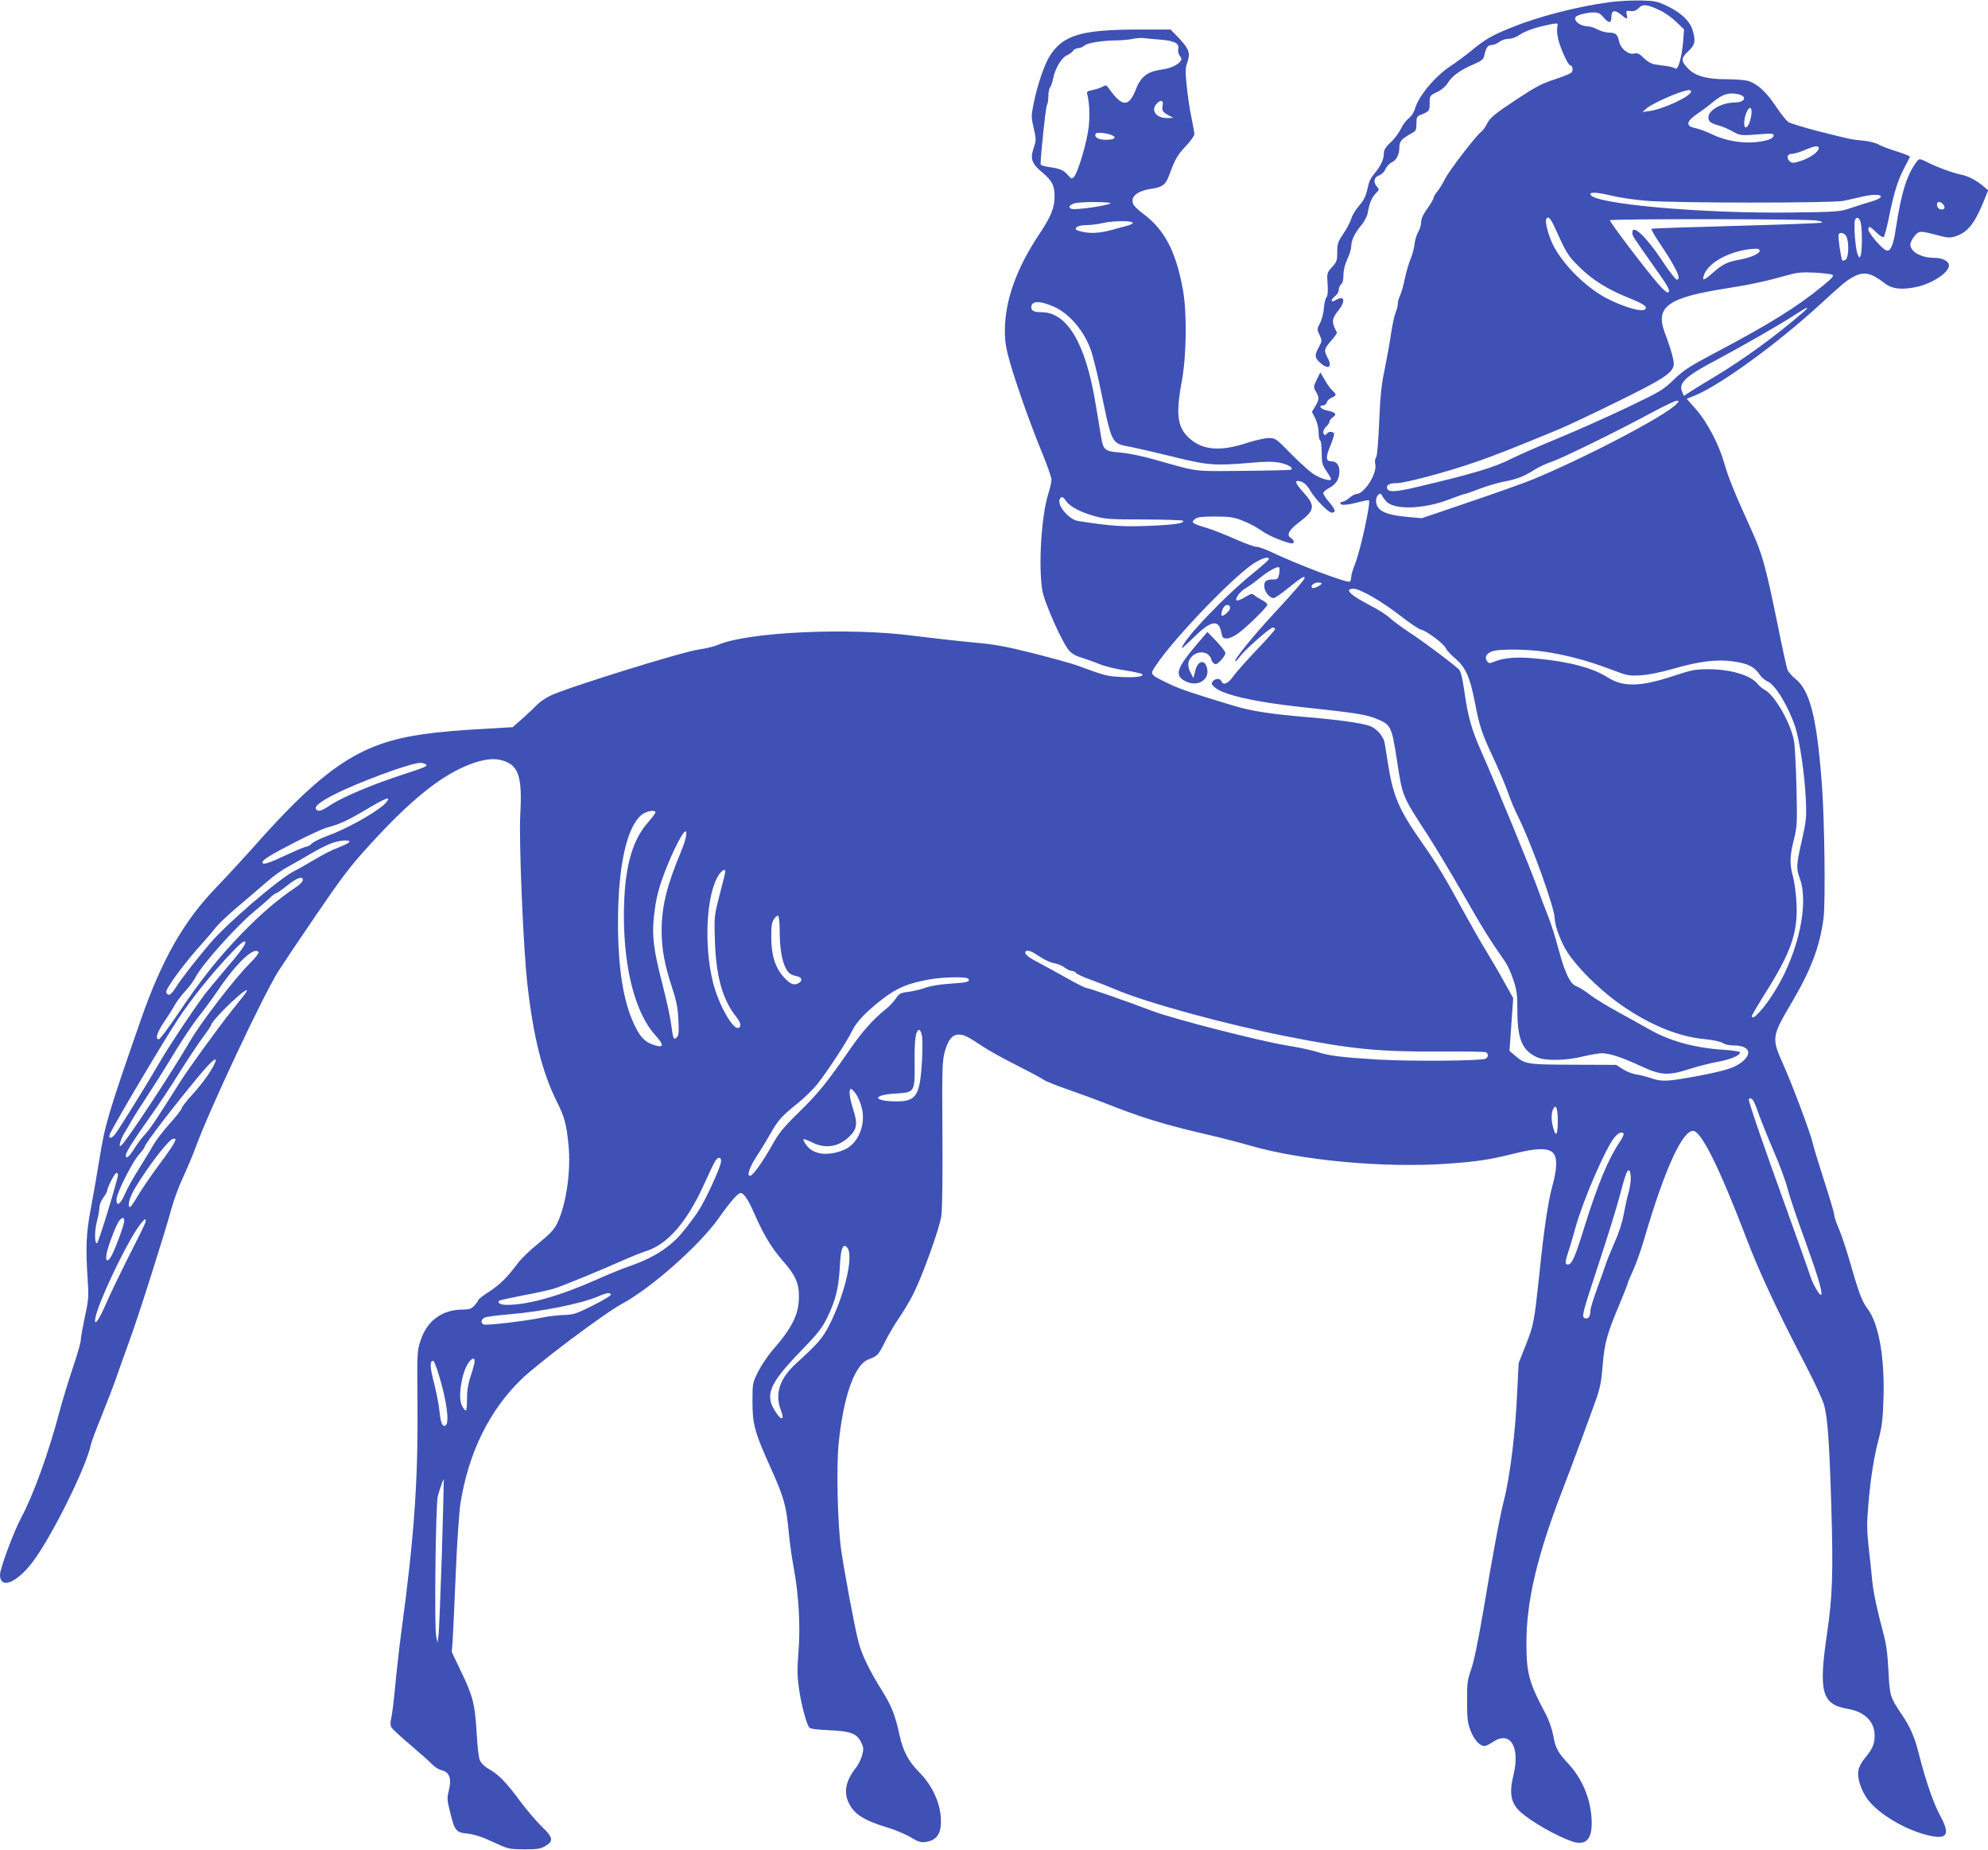 <?xml version="1.0" standalone="no"?>
<!DOCTYPE svg PUBLIC "-//W3C//DTD SVG 20010904//EN"
 "http://www.w3.org/TR/2001/REC-SVG-20010904/DTD/svg10.dtd">
<svg version="1.0" xmlns="http://www.w3.org/2000/svg"
 width="1280pt" height="1191pt" viewBox="0 0 1280 1191"
 preserveAspectRatio="xMidYMid meet">
<g transform="translate(0,1191) scale(0.1,-0.1)"
fill="#3f51b5" stroke="none">
<path d="M10355 11895 c-213 -30 -458 -94 -628 -164 -122 -49 -166 -75 -253
-147 -38 -31 -100 -77 -137 -101 -99 -66 -206 -195 -227 -275 -7 -22 -23 -47
-40 -60 -16 -12 -39 -42 -50 -67 -12 -25 -41 -65 -66 -87 -34 -32 -44 -49 -44
-73 0 -38 -22 -83 -61 -129 -16 -18 -31 -45 -35 -60 -19 -84 -28 -106 -64
-147 -22 -25 -44 -62 -50 -83 -5 -20 -28 -63 -50 -96 -36 -52 -40 -65 -40
-119 0 -54 -3 -63 -34 -97 -33 -37 -33 -39 -28 -109 3 -49 1 -75 -8 -86 -7 -9
-14 -40 -16 -69 -2 -30 -12 -71 -24 -94 -21 -40 -21 -42 -4 -78 17 -36 17 -38
-4 -78 -29 -53 -28 -67 6 -99 51 -49 83 -32 52 26 -27 51 -26 59 20 113 23 25
39 49 38 53 -36 69 -35 87 12 146 46 58 35 97 -20 63 -30 -19 -36 -1 -7 23 15
11 27 30 27 44 0 12 7 28 15 35 10 8 15 30 15 60 0 30 9 68 25 102 14 29 25
66 25 81 0 39 22 85 63 135 21 24 39 59 43 80 10 61 27 103 53 128 22 23 23
25 7 42 -26 30 -20 61 13 73 17 6 34 22 41 40 7 16 24 35 38 42 33 15 52 51
52 99 0 38 14 54 79 90 28 15 31 22 31 63 0 40 3 47 28 56 55 22 57 25 57 75
0 48 1 49 47 71 30 14 56 37 71 61 29 45 79 81 165 118 49 21 63 32 68 53 11
53 23 71 47 71 14 0 36 9 50 20 14 11 40 20 59 20 22 0 52 11 79 30 28 18 79
37 132 50 109 25 111 25 104 -2 -3 -11 -2 -44 4 -72 10 -54 64 -176 79 -176
14 0 21 -32 9 -46 -6 -7 -47 -25 -92 -39 -101 -33 -133 -50 -255 -130 -150
-99 -177 -122 -198 -162 -10 -21 -27 -44 -37 -51 -34 -26 -204 -247 -232 -302
-15 -30 -38 -68 -51 -83 -13 -16 -24 -34 -24 -41 0 -7 -18 -38 -40 -69 -27
-37 -40 -66 -40 -88 0 -17 -8 -46 -19 -63 -10 -17 -21 -53 -24 -81 -3 -27 -15
-70 -26 -95 -10 -25 -27 -81 -36 -125 -9 -44 -23 -93 -31 -109 -8 -16 -14 -39
-14 -51 0 -13 -6 -38 -14 -56 -8 -19 -21 -81 -30 -139 -8 -58 -27 -161 -41
-230 -21 -97 -28 -172 -35 -338 -6 -134 -13 -219 -20 -227 -7 -8 -9 -27 -5
-44 13 -59 -71 -191 -121 -191 -9 0 -29 -11 -46 -25 -16 -14 -36 -25 -44 -25
-8 0 -14 -4 -14 -10 0 -15 44 -12 116 7 35 9 65 15 68 12 13 -13 -56 -329 -90
-411 -13 -32 -24 -69 -24 -82 0 -14 -4 -27 -9 -30 -17 -11 -337 110 -505 190
-39 19 -82 34 -96 34 -14 0 -77 23 -140 51 -63 28 -142 59 -175 69 -104 31
-110 36 -78 61 11 10 47 14 127 14 96 -1 120 -4 180 -28 38 -15 91 -43 117
-62 43 -31 124 -66 187 -82 28 -7 30 17 2 35 -29 18 -10 52 57 102 100 76 104
105 22 194 -54 60 -58 81 -9 65 18 -7 39 -27 56 -57 32 -55 117 -142 138 -142
30 0 25 19 -14 65 -22 25 -40 53 -40 60 0 8 17 23 38 34 44 22 66 58 66 106 0
41 -19 65 -51 65 -36 0 -39 25 -9 96 14 35 26 71 26 79 0 17 -35 21 -45 5 -10
-16 -25 -11 -25 8 0 11 9 27 20 37 11 10 20 24 20 31 0 7 10 20 22 28 28 20
17 32 -36 43 -42 9 -62 33 -28 33 11 0 22 9 25 20 3 11 17 24 31 30 32 12 33
21 5 46 -12 10 -34 41 -49 68 l-29 49 -23 -47 c-22 -46 -22 -48 -5 -77 22 -39
22 -50 -4 -94 l-22 -36 22 -43 c12 -25 21 -62 21 -89 0 -25 5 -49 10 -52 6 -3
10 -39 10 -79 0 -64 3 -78 30 -117 16 -24 30 -48 30 -53 0 -18 -71 4 -117 35
-26 18 -91 77 -144 131 -93 95 -97 98 -140 98 -25 0 -87 -14 -139 -31 -167
-55 -279 -48 -363 22 -86 71 -99 153 -58 374 31 166 34 446 7 592 -45 245
-118 384 -253 485 -29 21 -57 48 -64 59 -26 50 19 90 117 104 67 10 89 26 110
82 38 105 55 136 109 192 30 32 55 67 55 77 0 11 -9 60 -19 109 -11 50 -24
140 -30 201 -10 93 -9 118 4 153 20 59 11 86 -53 154 l-55 57 -191 0 c-379 0
-495 -33 -583 -164 -36 -53 -83 -189 -108 -314 -16 -79 -16 -87 1 -158 16 -71
16 -77 -1 -128 -23 -69 -12 -100 57 -157 62 -52 78 -84 78 -153 0 -74 -24
-132 -97 -241 -148 -221 -223 -430 -223 -625 0 -71 7 -112 34 -207 45 -154
133 -402 207 -581 32 -78 59 -154 59 -170 0 -15 -9 -55 -20 -89 -45 -144 -65
-462 -39 -623 12 -76 128 -337 172 -387 19 -22 46 -37 85 -48 31 -10 83 -28
114 -41 31 -13 103 -31 160 -39 56 -9 107 -20 112 -25 15 -15 -41 -23 -137
-18 -90 5 -102 8 -287 76 -30 11 -154 45 -275 76 -183 46 -250 58 -395 71 -96
9 -265 28 -375 42 -417 55 -1068 25 -1262 -58 -26 -11 -79 -24 -118 -29 -108
-14 -863 -249 -965 -300 -30 -15 -66 -40 -80 -55 -14 -15 -55 -54 -92 -87
l-67 -59 -168 -10 c-342 -18 -520 -44 -673 -96 -245 -83 -459 -253 -793 -627
-83 -94 -207 -228 -275 -299 -211 -219 -350 -465 -486 -854 -209 -600 -230
-671 -266 -896 -17 -106 -43 -253 -57 -327 -28 -147 -32 -243 -19 -440 8 -116
7 -134 -18 -248 -14 -67 -26 -134 -26 -149 0 -15 -22 -92 -49 -172 -27 -80
-66 -207 -86 -281 -73 -277 -171 -546 -250 -693 -46 -85 -135 -324 -135 -364
0 -95 105 -55 208 79 120 156 347 612 377 758 4 19 34 99 66 177 32 79 76 193
98 255 21 62 59 167 83 233 55 147 238 725 272 855 14 52 47 142 74 200 27 58
64 146 82 195 88 241 429 967 531 1131 24 38 133 201 243 362 169 247 222 318
348 455 159 175 298 305 419 392 158 114 323 175 416 154 120 -26 147 -98 133
-349 -10 -165 19 -858 45 -1090 39 -346 96 -573 192 -765 47 -94 60 -141 73
-271 18 -172 -15 -395 -75 -514 -18 -36 -49 -68 -118 -124 -52 -41 -114 -101
-137 -133 -68 -91 -110 -131 -182 -179 -38 -24 -68 -48 -68 -52 0 -5 -11 -21
-25 -36 -20 -21 -33 -26 -73 -26 -133 0 -230 -69 -273 -196 -23 -68 -24 -75
-21 -394 5 -502 -21 -872 -102 -1470 -14 -102 -32 -264 -41 -360 -9 -96 -21
-192 -26 -212 -7 -26 -6 -44 1 -57 5 -11 61 -62 123 -114 61 -52 125 -109 141
-126 16 -16 42 -33 57 -36 55 -12 69 -56 47 -139 -10 -38 -9 -57 10 -131 30
-122 37 -131 114 -139 44 -5 94 -21 163 -54 98 -45 102 -46 200 -47 83 0 106
3 135 21 56 32 52 56 -23 127 -35 34 -97 107 -138 162 -88 120 -140 173 -199
206 -25 13 -51 37 -59 54 -9 18 -17 86 -22 179 -11 184 -23 236 -100 395 l-60
126 6 85 c3 47 12 243 20 435 8 193 22 391 30 440 53 327 186 596 392 796 107
104 533 424 648 486 189 102 497 375 621 549 74 106 125 164 142 164 22 0 48
-40 91 -137 59 -134 109 -216 176 -293 87 -99 110 -149 109 -240 0 -110 -45
-200 -170 -342 -30 -35 -72 -97 -92 -137 -37 -74 -37 -76 -37 -195 0 -148 15
-199 122 -436 80 -178 96 -233 112 -410 6 -63 20 -162 31 -220 32 -169 45
-378 31 -543 -9 -117 -8 -159 4 -242 14 -97 46 -216 64 -244 6 -10 42 -15 127
-19 141 -6 182 -21 209 -79 16 -32 16 -43 6 -83 -7 -25 -25 -61 -40 -80 -70
-88 -83 -167 -37 -243 34 -59 98 -98 226 -137 58 -17 131 -47 163 -67 50 -30
65 -35 99 -30 58 8 90 43 95 104 11 114 -42 246 -136 342 -75 76 -106 136
-131 249 -26 121 -51 184 -116 287 -75 119 -128 229 -147 307 -26 101 -95 472
-112 598 -22 163 -30 517 -16 670 30 307 103 516 193 549 58 22 62 26 108 117
25 49 67 120 94 158 26 38 65 104 86 145 61 122 169 423 181 503 6 46 9 247 7
533 -3 417 -1 466 15 525 21 76 49 110 89 110 34 0 60 -12 153 -75 39 -26 138
-81 220 -122 83 -42 162 -84 177 -95 15 -10 85 -38 155 -62 70 -24 184 -66
253 -93 212 -85 372 -134 645 -197 83 -19 206 -51 275 -71 332 -96 866 -145
1273 -116 185 13 271 26 422 64 146 37 223 39 255 5 28 -30 26 -100 -5 -213
-28 -103 -55 -284 -84 -570 -33 -308 -36 -323 -86 -451 l-47 -119 -9 -180
c-11 -262 -46 -548 -85 -700 -24 -90 -77 -375 -133 -712 -33 -193 -61 -331
-79 -380 -24 -70 -27 -91 -26 -208 0 -110 4 -139 23 -187 22 -57 59 -98 89
-98 9 0 33 12 54 26 110 76 177 -30 133 -211 -30 -123 -17 -185 49 -243 72
-63 230 -152 328 -186 94 -31 135 19 125 154 -9 129 -62 252 -148 345 -69 74
-85 103 -99 187 -7 36 -27 94 -45 129 -111 208 -127 266 -127 464 0 265 68
556 226 967 68 176 177 471 222 598 27 76 35 120 43 220 11 142 28 203 107
391 30 71 54 133 54 137 0 5 16 43 35 84 19 41 53 137 75 214 128 435 241 684
311 684 52 0 168 -233 341 -685 84 -222 203 -476 380 -815 59 -113 114 -232
123 -265 23 -89 33 -231 46 -645 13 -434 8 -588 -28 -830 -55 -375 -33 -452
136 -481 108 -19 171 -82 171 -171 0 -55 -13 -86 -63 -146 -19 -22 -38 -57
-41 -77 -10 -49 16 -129 59 -188 70 -94 243 -197 391 -232 123 -29 143 5 75
129 -41 75 -93 224 -136 395 -28 111 -55 174 -115 261 -70 105 -73 113 -81
275 -6 111 -14 174 -34 245 -39 147 -63 259 -70 330 -3 36 -13 129 -22 207
-13 120 -14 164 -4 280 15 180 37 316 68 433 20 76 26 127 30 253 9 264 -30
487 -102 581 -35 46 -57 103 -109 286 -26 91 -61 195 -77 232 -16 36 -29 75
-29 86 0 12 -29 111 -65 221 -35 110 -70 222 -75 248 -15 64 -130 371 -191
507 -73 163 -71 175 56 390 127 216 181 360 206 544 13 99 7 635 -11 867 -32
425 -76 600 -170 675 -23 18 -46 45 -51 59 -6 14 -37 157 -69 317 -71 346 -94
430 -161 577 -110 243 -150 340 -175 429 -35 124 -111 270 -184 353 l-60 68
53 21 c163 67 531 334 801 582 155 142 173 157 221 183 66 35 113 25 199 -42
48 -38 113 -45 211 -23 107 25 212 99 203 142 -4 25 -45 44 -93 44 -84 0 -155
39 -155 86 0 12 12 37 27 54 29 36 34 36 155 4 56 -15 73 -16 107 -6 77 24
125 82 183 225 l29 72 -33 28 c-43 36 -94 63 -138 72 -57 12 -151 46 -213 77
-56 28 -60 28 -73 11 -66 -85 -102 -201 -138 -437 -16 -110 -36 -152 -65 -136
-31 16 -111 111 -111 131 0 27 9 24 52 -18 24 -23 41 -33 47 -28 5 6 19 57 31
115 32 161 57 244 98 323 20 40 38 75 40 78 1 4 -37 19 -85 34 -48 15 -101 35
-118 45 -16 10 -61 21 -100 25 -78 7 -76 7 -298 63 -87 23 -169 48 -182 56
-13 9 -50 55 -82 103 -62 93 -120 146 -181 163 -20 5 -82 10 -138 10 -121 0
-193 19 -239 63 -53 51 -54 72 -6 116 44 41 50 64 30 134 -16 58 -72 113 -158
155 -71 34 -83 37 -181 39 -58 1 -150 -4 -205 -12z m334 -52 c30 -14 77 -48
104 -74 l50 -48 -6 -78 c-8 -101 -33 -188 -51 -174 -6 5 -32 13 -56 16 -25 3
-60 8 -78 11 -19 3 -47 19 -68 40 -29 29 -40 34 -63 29 -37 -8 -87 32 -96 78
-10 46 -23 57 -64 57 -20 0 -53 9 -74 20 -20 11 -48 20 -61 20 -50 0 -96 35
-81 61 8 12 74 29 117 29 28 0 42 -7 61 -30 36 -42 52 -42 52 0 0 44 22 50 63
15 38 -32 44 -31 36 1 -6 24 -4 26 24 23 22 -3 37 3 53 19 25 28 55 24 138
-15z m-3209 -189 c83 -7 115 -25 106 -59 -3 -12 2 -31 10 -44 13 -18 13 -25 3
-37 -21 -26 -69 -46 -132 -54 -80 -12 -124 -47 -154 -126 -45 -116 -89 -114
-174 8 -15 21 -19 22 -42 9 -15 -8 -43 -17 -64 -21 -26 -4 -37 -11 -34 -21 15
-53 19 -137 11 -214 -10 -95 -70 -299 -96 -325 -13 -13 -17 -12 -37 12 -26 32
-52 43 -124 53 -29 4 -53 12 -53 18 0 59 33 364 40 378 6 10 10 37 10 61 0 24
5 49 11 55 6 6 15 33 20 59 12 61 53 132 87 147 15 6 33 20 40 29 7 10 23 18
34 18 12 0 29 7 39 16 19 18 114 33 209 34 36 1 83 5 105 10 22 5 56 7 75 4
19 -2 69 -7 110 -10z m3408 -336 c-11 -33 -184 -112 -269 -123 l-44 -6 25 22
c41 36 228 117 273 119 11 0 17 -5 15 -12z m302 -14 c62 -13 48 -53 -20 -54
-83 0 -170 -49 -170 -95 0 -28 13 -38 70 -54 25 -7 63 -24 86 -37 46 -27 57
-28 177 -18 75 6 87 5 87 -9 0 -9 -14 -20 -32 -26 -105 -33 -251 -20 -362 33
-39 19 -88 37 -109 41 -66 13 -62 43 15 95 28 19 70 50 92 69 66 55 103 67
166 55z m-3704 -71 c-7 -34 0 -45 39 -66 l30 -16 -42 -1 c-69 0 -105 50 -66
92 25 28 46 23 39 -9z m3790 -66 c-8 -45 -22 -77 -36 -77 -15 0 -12 56 5 96
19 47 39 35 31 -19z m-4113 -129 c29 -15 9 -28 -42 -28 -49 0 -79 18 -66 40 7
11 78 3 108 -12z m4547 -82 c0 -23 -52 -60 -112 -81 -47 -15 -59 -16 -72 -6
-27 22 -20 51 12 51 15 0 52 11 82 24 65 28 90 31 90 12z m-1331 -306 c47 -12
144 -26 215 -32 182 -16 1202 -16 1276 -1 30 7 86 19 125 28 113 26 162 0 58
-31 -32 -9 -92 -28 -133 -42 -73 -25 -84 -26 -380 -30 -588 -8 -1300 57 -1300
118 0 15 46 12 139 -10z m-3231 -50 c-24 -15 -218 -42 -246 -35 -26 6 -21 22
12 35 31 13 256 12 234 0z m5360 -2 c20 -20 14 -40 -10 -36 -15 2 -24 11 -26
26 -4 24 16 30 36 10z m-2496 -155 c75 -166 83 -179 158 -253 82 -81 181 -143
311 -195 103 -42 128 -59 111 -76 -18 -19 -121 9 -230 62 -136 65 -290 214
-360 347 -30 58 -57 156 -46 173 12 20 27 6 56 -58z m1969 31 c10 -43 9 -186
-1 -209 -7 -18 -9 -18 -20 10 -14 34 -26 195 -16 220 9 24 30 13 37 -21z
m-291 17 c32 -4 49 -10 40 -14 -8 -4 -257 -13 -553 -21 -296 -8 -541 -16 -544
-19 -2 -3 17 -38 44 -79 115 -170 152 -248 120 -248 -8 0 -49 52 -91 116 -106
160 -196 246 -196 186 0 -20 1 -21 125 -197 108 -152 120 -174 107 -187 -6 -6
-28 12 -61 49 -85 97 -320 407 -315 415 6 10 1248 9 1324 -1z m-4397 -16 c-1
-5 -16 -14 -35 -18 -18 -5 -64 -17 -103 -28 -78 -21 -141 -24 -198 -8 -32 8
-36 13 -26 25 7 9 31 14 63 15 28 0 78 6 111 14 67 15 191 15 188 0z m4597
-91 c16 -40 12 -130 -5 -144 -9 -7 -19 -10 -23 -6 -8 9 -29 150 -24 165 7 21
42 11 52 -15z m-560 -88 c0 -19 -57 -44 -127 -57 -82 -15 -112 -30 -172 -83
-60 -53 -74 -58 -60 -17 30 86 180 163 332 170 17 1 27 -4 27 -13z m468 -155
c12 -7 -2 -22 -63 -72 -164 -135 -349 -250 -718 -444 -141 -75 -179 -100 -240
-159 -69 -67 -87 -77 -298 -178 -123 -59 -323 -148 -444 -198 -121 -50 -254
-108 -295 -129 -119 -60 -244 -98 -612 -185 -151 -36 -198 -37 -198 -2 0 17
22 26 66 26 50 0 317 71 488 130 131 44 272 100 566 222 41 17 206 95 365 173
290 143 348 180 361 231 6 23 -15 101 -56 209 -65 171 16 230 405 290 156 25
247 45 390 85 57 16 89 19 169 15 54 -3 105 -9 114 -14z m-5011 -206 c101 -45
196 -159 239 -285 12 -38 37 -135 54 -217 84 -400 70 -374 210 -402 52 -11
178 -40 279 -65 205 -51 255 -55 486 -35 99 9 144 8 187 0 54 -12 89 -33 70
-45 -4 -2 -143 -6 -308 -7 -331 -3 -276 -10 -579 75 -74 21 -165 39 -212 43
-98 7 -110 16 -123 99 -6 33 -21 127 -35 209 -63 390 -182 594 -347 595 -49 0
-68 9 -68 31 0 44 55 45 147 4z m4823 -35 c-174 -151 -389 -307 -571 -416 -63
-37 -133 -80 -155 -95 l-42 -28 -12 29 c-23 55 24 99 220 202 172 92 415 231
500 287 85 56 111 65 60 21z m-815 -590 c-68 -75 -586 -346 -930 -488 -60 -24
-245 -90 -411 -146 l-300 -102 -88 8 c-149 13 -206 42 -206 105 0 34 29 60 38
34 2 -7 14 -23 26 -37 50 -58 242 -53 409 12 49 19 93 34 98 34 5 0 49 15 97
34 48 18 119 39 157 46 81 15 130 34 200 79 28 17 73 38 101 47 56 16 432 200
649 318 77 41 149 76 159 76 18 0 19 -1 1 -20z m-3931 -625 c23 -35 92 -72
182 -97 71 -20 103 -22 321 -22 133 -1 245 -4 249 -8 15 -16 -49 -26 -217 -33
-169 -7 -244 -2 -457 31 -62 10 -141 106 -117 144 10 16 22 12 39 -15z m1306
-374 c0 -5 -44 -44 -97 -87 -188 -151 -463 -440 -463 -487 0 -2 33 28 73 67
113 112 163 122 180 37 7 -36 11 -41 36 -41 16 0 48 14 72 32 58 42 189 170
189 186 0 6 -15 19 -32 28 -18 9 -41 23 -50 31 -15 14 -22 13 -63 -12 -26 -15
-49 -24 -53 -20 -12 12 23 59 59 79 21 12 61 41 90 65 58 47 115 78 125 68 4
-3 3 -22 0 -42 -6 -30 -11 -35 -36 -35 -47 0 -60 -10 -60 -43 0 -34 34 -77 60
-77 8 0 49 27 90 61 85 69 110 85 110 69 0 -11 -61 -82 -212 -245 -115 -124
-244 -283 -235 -291 3 -3 15 9 27 25 30 44 197 191 215 191 8 0 15 -4 15 -10
0 -5 -53 -65 -118 -133 -65 -68 -133 -145 -151 -170 -33 -48 -66 -62 -77 -32
-8 20 -38 19 -55 -1 -11 -14 -10 -20 14 -40 55 -47 252 -92 542 -124 373 -40
427 -49 500 -78 90 -36 96 -50 129 -263 36 -238 33 -230 197 -482 47 -73 150
-244 229 -382 127 -222 169 -290 272 -437 15 -22 38 -74 52 -116 22 -66 26
-95 26 -198 0 -184 31 -258 129 -301 52 -23 186 -21 292 6 48 11 102 21 121
21 51 0 130 -26 251 -82 133 -62 177 -64 320 -18 53 17 133 37 178 45 79 14
141 40 143 60 1 6 -44 13 -104 17 -190 12 -352 57 -485 134 -44 25 -134 75
-200 111 -66 36 -146 85 -179 110 -32 25 -71 49 -86 54 -40 14 -74 85 -115
238 -19 73 -49 167 -66 210 -17 42 -49 125 -70 185 -50 138 -270 672 -363 882
-61 138 -83 216 -106 373 -14 98 -24 139 -37 152 -41 39 -225 177 -313 234
-52 35 -112 78 -133 98 -20 19 -74 54 -120 77 -135 70 -176 110 -112 110 41 0
179 -79 296 -170 63 -49 125 -91 140 -94 35 -7 148 -92 158 -119 5 -12 31 -41
59 -64 67 -57 96 -119 127 -278 32 -166 43 -199 127 -379 38 -82 78 -179 90
-215 12 -36 40 -104 64 -151 84 -169 233 -584 234 -650 1 -51 41 -159 86 -226
59 -90 187 -218 303 -305 192 -143 396 -232 575 -248 58 -6 104 -16 118 -25
12 -9 43 -16 68 -16 99 0 126 -46 61 -102 -47 -40 -102 -58 -276 -92 -205 -38
-241 -41 -310 -18 -33 11 -79 23 -103 26 -24 4 -62 19 -84 34 l-42 27 -275 1
c-301 1 -311 2 -379 61 l-33 28 12 170 12 170 -56 100 c-30 55 -84 147 -119
205 -36 58 -96 164 -135 235 -132 242 -179 320 -277 460 -151 216 -187 299
-221 520 -8 55 -18 112 -21 128 -8 37 -49 85 -90 102 -46 19 -205 42 -424 60
-215 18 -345 38 -450 70 -257 77 -354 109 -425 144 -126 61 -123 57 -80 121
123 183 518 591 640 661 50 29 85 37 85 20z m340 -156 c0 -11 -50 -36 -60 -30
-17 11 8 35 36 35 13 0 24 -2 24 -5z m-590 -159 c0 -18 -47 -59 -54 -48 -8 14
10 59 26 65 17 6 28 -1 28 -17z m2024 -281 c139 -21 277 -57 419 -111 116 -44
126 -46 202 -41 50 3 128 19 205 41 169 49 286 64 391 48 93 -13 134 -34 167
-82 12 -19 36 -40 52 -46 51 -22 134 -159 179 -294 29 -90 61 -309 68 -465 5
-120 3 -140 -26 -267 -36 -160 -37 -175 -11 -248 56 -160 -10 -465 -152 -703
-74 -123 -158 -217 -158 -177 0 6 39 72 87 148 164 260 210 390 200 577 -3 60
-13 137 -22 170 -23 82 -22 134 5 240 21 84 22 103 17 330 -3 132 -10 269 -16
305 -20 113 -124 295 -188 329 -15 8 -36 25 -46 38 -44 56 -175 95 -317 95
-84 0 -109 -5 -215 -40 -221 -74 -333 -77 -435 -12 -94 60 -243 100 -450 120
-126 13 -211 7 -273 -17 -37 -15 -41 -15 -53 2 -18 25 -2 52 39 64 50 14 222
12 331 -4z m-7205 -724 c19 -12 11 -16 -157 -71 -189 -62 -378 -142 -452 -191
-59 -40 -84 -47 -95 -28 -12 18 24 46 114 93 157 80 492 204 556 205 11 1 26
-3 34 -8z m-270 -264 c-76 -64 -249 -158 -369 -201 -41 -15 -83 -36 -93 -47
-10 -10 -25 -19 -33 -19 -9 0 -69 -25 -133 -55 -114 -54 -151 -65 -151 -46 0
16 50 47 211 130 85 44 179 87 209 95 80 21 131 45 265 125 76 45 121 67 124
59 2 -6 -11 -25 -30 -41z m1751 -47 c0 -5 -21 -33 -46 -62 -109 -122 -157
-307 -157 -608 1 -343 75 -624 203 -765 55 -60 55 -81 0 -65 -66 19 -97 50
-139 140 -68 146 -102 361 -102 650 0 360 55 613 151 694 31 25 90 36 90 16z
m197 -154 c-3 -19 -17 -63 -32 -98 -93 -222 -125 -353 -125 -512 1 -117 18
-213 65 -356 30 -92 39 -135 43 -215 4 -84 2 -103 -12 -114 -20 -17 -21 -13
-36 94 -6 44 -31 157 -55 250 -56 217 -68 308 -55 432 13 119 30 188 81 317
74 184 141 292 126 202z m-2167 -35 c0 -5 -31 -21 -69 -36 -39 -14 -107 -49
-153 -77 -45 -27 -105 -61 -133 -75 -99 -50 -435 -339 -542 -465 -102 -121
-184 -226 -221 -285 -22 -34 -38 -50 -48 -46 -8 3 -14 11 -14 17 0 28 125 196
240 322 30 33 67 77 82 97 15 19 78 79 140 131 62 53 147 125 188 161 41 36
102 79 135 96 33 18 98 55 145 83 47 28 108 58 135 68 54 19 115 24 115 9z
m2420 -191 c0 -6 -16 -72 -36 -148 -35 -136 -36 -138 -31 -297 7 -229 49 -379
136 -489 31 -39 37 -66 15 -73 -36 -12 -129 154 -163 292 -62 248 -42 581 40
697 20 28 39 37 39 18z m-2720 -55 c0 -8 -18 -28 -40 -43 -121 -81 -229 -174
-350 -298 -155 -160 -268 -302 -418 -526 -59 -87 -112 -158 -119 -158 -26 0
-12 44 35 114 27 39 57 87 67 106 10 19 40 59 67 89 27 29 58 71 68 92 41 80
260 325 375 420 39 32 84 71 102 88 17 17 36 31 41 31 5 0 38 23 72 50 63 50
100 63 100 35z m3070 -323 c0 -106 13 -192 37 -240 19 -38 32 -47 76 -57 32
-6 36 -30 7 -45 -29 -15 -53 -5 -93 39 -55 61 -80 139 -81 251 -1 76 3 101 17
123 10 15 22 25 27 22 6 -4 10 -45 10 -93z m-3440 -79 c0 -17 -42 -73 -138
-184 -54 -64 -110 -132 -124 -150 -88 -120 -234 -340 -285 -429 -79 -137 -265
-437 -293 -473 -23 -29 -44 -28 -33 1 17 46 342 594 439 741 91 137 212 288
350 434 59 61 84 79 84 60z m85 -63 c3 -5 -22 -38 -57 -72 -95 -94 -314 -379
-383 -498 -117 -201 -409 -644 -443 -672 -13 -11 -14 -9 -8 17 4 17 16 44 26
60 11 17 29 48 41 70 12 22 63 103 114 180 50 77 129 202 174 278 46 75 112
174 148 220 36 45 91 120 123 167 121 180 239 292 265 250z m5009 -15 c52 -35
86 -51 124 -58 19 -4 45 -16 59 -27 14 -11 34 -20 43 -20 10 0 23 -6 29 -14 6
-7 46 -26 89 -41 42 -15 118 -45 168 -66 194 -83 706 -223 1091 -299 427 -85
606 -102 1014 -99 146 1 271 -1 277 -5 18 -11 15 -33 -5 -42 -31 -13 -476 -17
-686 -5 -236 14 -320 24 -402 51 -33 10 -118 29 -190 40 -177 29 -736 172
-865 222 -164 62 -410 148 -425 148 -8 0 -65 29 -127 64 -62 35 -147 81 -188
103 -44 22 -76 45 -78 56 -5 25 28 22 72 -8z m-439 -156 c12 -19 -6 -24 -113
-31 -66 -4 -128 -14 -162 -26 -30 -11 -81 -23 -112 -27 -51 -6 -59 -11 -81
-44 -14 -20 -41 -50 -62 -66 -80 -63 -153 -145 -229 -255 -151 -218 -205 -285
-328 -406 -104 -101 -132 -136 -178 -218 -59 -105 -118 -187 -137 -194 -28 -9
-10 49 37 122 28 42 68 109 91 149 49 86 70 110 174 194 44 35 102 92 129 126
70 90 193 278 222 340 26 57 94 128 199 208 93 71 161 99 298 124 90 16 243
19 252 4z m-4656 -96 c-8 -10 -48 -61 -90 -113 -87 -109 -276 -370 -334 -462
-139 -221 -190 -297 -219 -328 -19 -19 -50 -61 -70 -92 -34 -55 -56 -73 -56
-45 0 19 51 99 156 247 53 74 139 204 191 288 53 84 120 185 149 224 30 40 54
76 54 81 0 14 84 105 157 170 62 56 90 69 62 30z m4357 -270 c4 -20 4 -89 1
-153 -13 -232 -36 -270 -162 -270 -152 0 -165 40 -16 50 133 8 131 6 130 199
-2 150 7 211 30 211 6 0 13 -17 17 -37z m-4550 -170 c-18 -47 -78 -133 -143
-204 -40 -44 -73 -85 -73 -93 0 -7 -34 -51 -75 -97 -42 -46 -88 -106 -104
-134 -15 -27 -58 -97 -94 -155 -37 -58 -79 -133 -93 -167 -29 -67 -54 -83 -54
-34 0 38 98 234 144 288 20 22 36 44 36 48 0 19 207 288 367 478 70 82 103
108 89 70z m4129 -211 c14 -22 31 -66 37 -98 20 -109 -33 -222 -120 -257 -101
-41 -194 -30 -238 29 -15 19 -24 37 -21 40 3 3 28 -6 56 -20 84 -43 170 -30
239 37 50 48 55 84 26 173 -25 78 -31 134 -14 134 5 0 21 -17 35 -38z m5772
-34 c6 -7 23 -49 38 -93 16 -44 59 -151 96 -237 38 -87 77 -194 88 -238 11
-44 58 -185 105 -313 85 -234 120 -349 113 -370 -6 -18 -54 63 -73 123 -9 30
-80 228 -156 440 -135 372 -238 671 -238 691 0 13 16 11 27 -3z m-1257 -140
c0 -84 -13 -101 -29 -40 -14 48 -14 98 0 124 18 34 29 3 29 -84z m424 -76 c3
-5 -9 -28 -25 -53 -74 -110 -142 -273 -228 -549 -60 -194 -80 -240 -106 -240
-20 0 -19 14 4 86 11 32 31 101 45 152 49 176 195 514 251 580 26 31 49 40 59
24z m-9324 -37 c0 -15 -36 -70 -114 -174 -46 -63 -104 -147 -128 -188 -23 -40
-46 -73 -50 -73 -21 0 -4 64 34 126 86 143 219 314 244 314 8 0 14 -2 14 -5z
m3512 -146 c-6 -42 -103 -252 -148 -319 -24 -36 -71 -99 -106 -140 -75 -89
-182 -157 -321 -206 -51 -17 -153 -58 -227 -92 -237 -105 -439 -162 -577 -162
-39 0 -63 13 -49 27 3 3 72 18 153 34 82 15 172 35 201 44 52 16 306 120 462
190 41 18 99 41 127 50 143 45 267 189 379 437 30 67 61 132 70 145 19 30 40
25 36 -8z m5858 -103 c0 -23 -6 -65 -14 -92 -8 -27 -22 -89 -31 -139 -10 -56
-33 -125 -60 -185 -23 -52 -48 -113 -55 -135 -7 -22 -32 -93 -56 -158 -24 -65
-44 -130 -44 -145 0 -37 -14 -56 -35 -48 -23 8 -20 21 90 356 52 157 110 344
129 415 42 158 53 188 66 180 5 -3 10 -25 10 -49z m-9740 22 c-2 -32 -126
-440 -135 -441 -17 -3 -17 77 -1 141 9 33 16 73 16 89 0 16 11 44 25 63 14 19
25 39 25 44 0 21 49 116 60 116 5 0 10 -6 10 -12z m40 -297 c0 -24 -51 -164
-80 -221 -25 -48 -43 -44 -34 8 8 47 59 180 79 210 20 27 35 29 35 3z m135
-13 c-4 -13 -52 -111 -107 -218 -54 -107 -120 -244 -146 -304 -47 -110 -81
-153 -67 -85 20 95 169 414 260 557 46 71 73 94 60 50z m4525 -167 c34 -64
-27 -310 -123 -496 -41 -80 -73 -116 -210 -241 -105 -96 -138 -191 -102 -294
18 -50 18 -60 5 -60 -6 0 -24 21 -40 47 -66 103 -35 177 157 376 120 124 144
154 180 227 53 109 73 189 80 320 5 103 14 140 33 140 5 0 14 -9 20 -19z
m-1527 -296 c1 -5 -51 -37 -116 -69 -108 -54 -124 -60 -190 -61 -40 -2 -103
-9 -142 -18 -96 -20 -351 -51 -370 -43 -22 8 -18 35 8 45 12 5 81 14 152 20
210 17 464 68 575 115 57 25 80 28 83 11z m-879 -443 c-3 -15 -15 -56 -27 -92
-14 -43 -21 -89 -20 -137 0 -40 -3 -73 -8 -73 -5 0 -16 14 -25 32 -28 54 0
222 47 282 25 31 41 25 33 -12z m-231 -64 c52 -168 73 -317 46 -334 -20 -12
-31 14 -39 89 -4 41 -20 123 -35 183 -27 102 -29 144 -6 144 5 0 20 -37 34
-82z m22 -1164 c-9 -263 -18 -499 -22 -524 l-6 -45 -9 45 c-12 61 -3 855 11
900 17 58 35 109 38 106 1 -1 -4 -218 -12 -482z"/>
<path d="M7703 7759 c-124 -147 -140 -193 -80 -229 76 -47 164 -4 150 73 -13
66 -61 58 -78 -14 l-11 -44 -17 32 c-24 45 -21 80 8 108 30 31 84 34 108 7 10
-10 17 -23 17 -29 0 -6 7 -16 15 -23 12 -10 20 -7 45 18 16 17 30 38 30 47 0
9 -26 44 -58 77 l-58 60 -71 -83z"/>
</g>
</svg>
